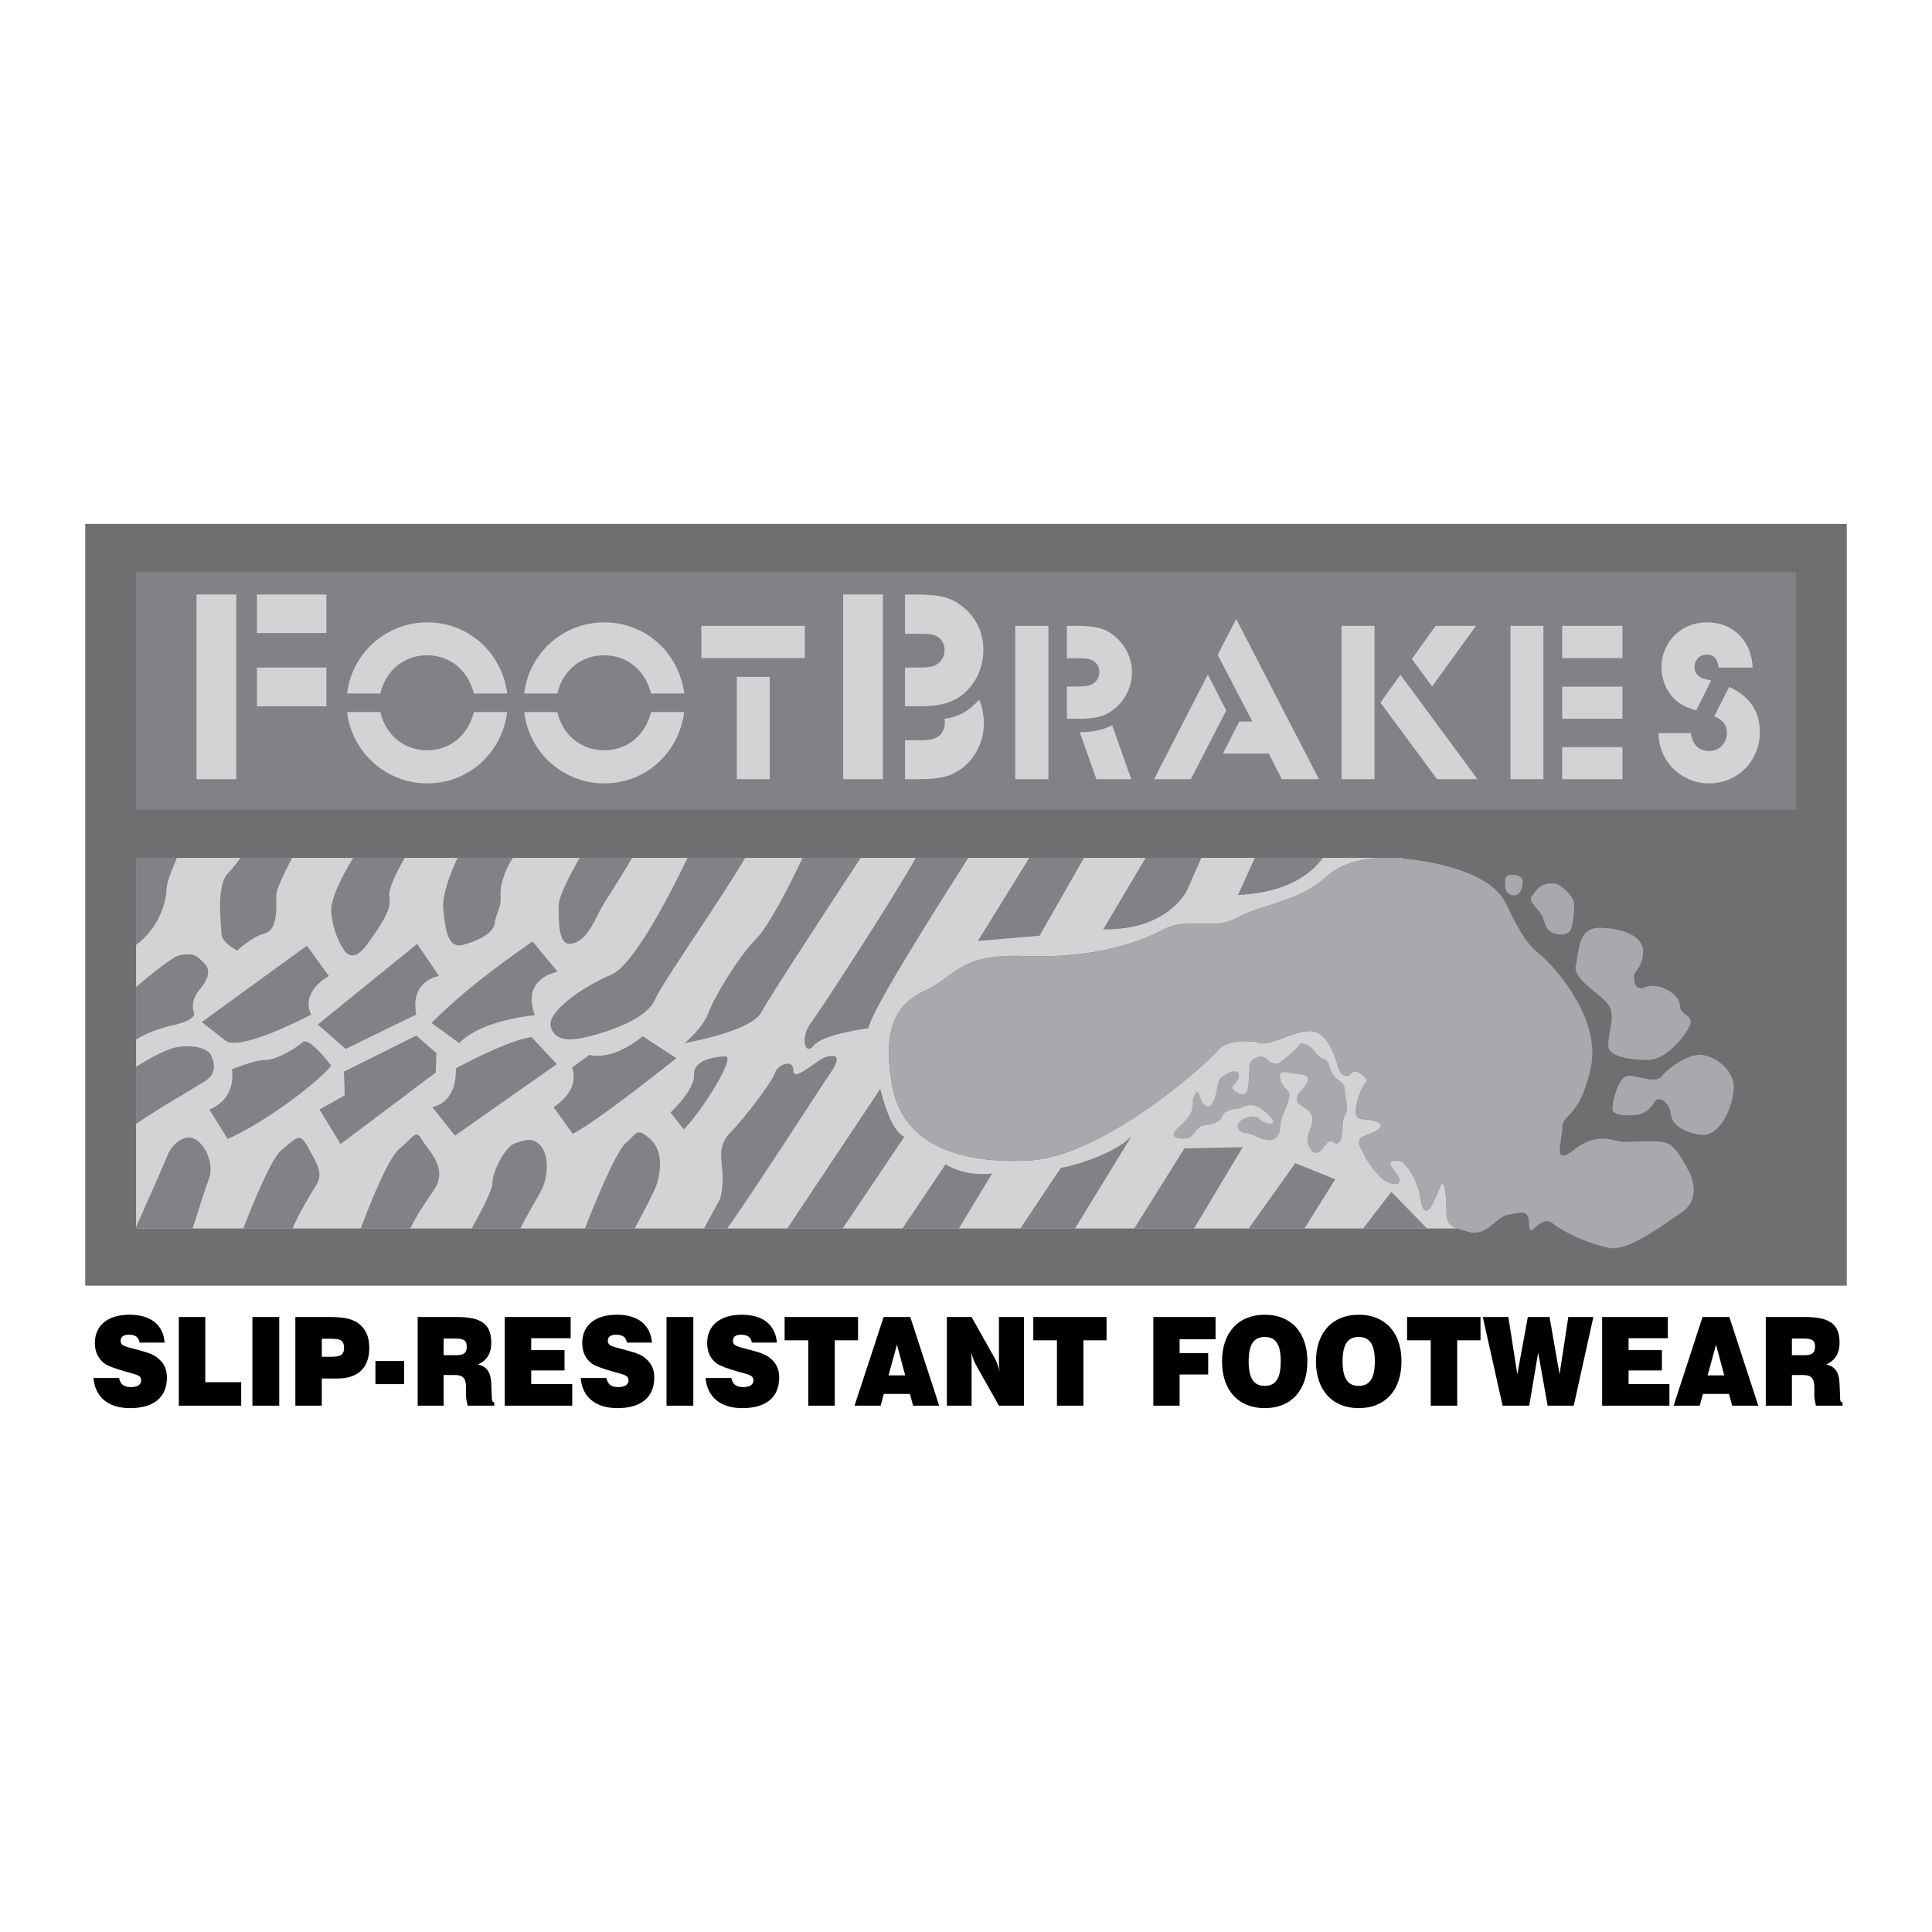 <?xml version="1.0" encoding="utf-8"?>
<!-- Generator: Adobe Illustrator 13.0.0, SVG Export Plug-In . SVG Version: 6.00 Build 14948)  -->
<!DOCTYPE svg PUBLIC "-//W3C//DTD SVG 1.0//EN" "http://www.w3.org/TR/2001/REC-SVG-20010904/DTD/svg10.dtd">
<svg version="1.0" id="Layer_1" xmlns="http://www.w3.org/2000/svg" xmlns:xlink="http://www.w3.org/1999/xlink" x="0px" y="0px"
	 width="192.756px" height="192.756px" viewBox="0 0 192.756 192.756" enable-background="new 0 0 192.756 192.756"
	 xml:space="preserve">
<g>
	<polygon fill-rule="evenodd" clip-rule="evenodd" fill="#FFFFFF" points="0,0 192.756,0 192.756,192.756 0,192.756 0,0 	"/>
	<polygon fill-rule="evenodd" clip-rule="evenodd" fill="#6D6F71" points="8.504,52.266 184.252,52.266 184.252,128.268 
		8.504,128.268 8.504,52.266 	"/>
	<path fill-rule="evenodd" clip-rule="evenodd" d="M9.326,137.482c0.157,1.889,1.451,3.008,3.654,3.008
		c2.395,0,3.672-1.119,3.672-3.043c0-0.91-0.333-1.539-1.049-2.062c-0.525-0.385-1.329-0.561-2.343-0.84
		c-0.804-0.209-1.224-0.297-1.224-0.77c0-0.402,0.28-0.611,0.839-0.611c0.629,0,0.979,0.262,1.049,0.787h2.5
		c-0.14-1.783-1.381-2.781-3.515-2.781c-2.185,0-3.444,1.102-3.444,2.816c0,0.873,0.315,1.555,0.944,2.045
		c0.35,0.244,1.084,0.523,2.22,0.84c0.979,0.279,1.452,0.314,1.452,0.873c0,0.385-0.35,0.646-0.979,0.646
		c-0.735,0-1.084-0.244-1.224-0.908H9.326L9.326,137.482z"/>
	<polygon fill-rule="evenodd" clip-rule="evenodd" points="17.84,140.244 24.065,140.244 24.065,137.902 20.48,137.902 
		20.48,131.398 17.84,131.398 17.84,140.244 	"/>
	<polygon fill-rule="evenodd" clip-rule="evenodd" points="25.184,140.244 27.859,140.244 27.859,131.398 25.184,131.398 
		25.184,140.244 	"/>
	<path fill-rule="evenodd" clip-rule="evenodd" d="M29.467,140.244h2.64v-2.709h1.573c2.046,0,3.165-1.084,3.165-3.061
		c0-1.119-0.367-1.922-1.136-2.482c-0.682-0.473-1.591-0.594-2.867-0.594h-3.375V140.244L29.467,140.244z"/>
	<path fill-rule="evenodd" clip-rule="evenodd" fill="#FFFFFF" d="M32.107,135.367v-1.801h0.839c0.926,0,1.381,0.104,1.381,0.908
		c0,0.77-0.437,0.893-1.381,0.893H32.107L32.107,135.367z"/>
	<polygon fill-rule="evenodd" clip-rule="evenodd" points="37.458,138.094 40.325,138.094 40.325,135.787 37.458,135.787 
		37.458,138.094 	"/>
	<path fill-rule="evenodd" clip-rule="evenodd" d="M41.671,140.244h2.587v-3.059h1.119c0.822,0,1.119,0.332,1.119,1.24v0.893
		c0,0.156,0.052,0.473,0.157,0.926h2.658v-0.332c-0.228-0.035-0.228-0.191-0.245-0.576l-0.052-1.242
		c-0.035-1.188-0.419-1.748-1.329-1.957c0.909-0.42,1.329-1.102,1.329-2.186c0-1.906-1.084-2.553-3.427-2.553h-3.917V140.244
		L41.671,140.244z"/>
	<path fill-rule="evenodd" clip-rule="evenodd" fill="#FFFFFF" d="M44.258,135.209v-1.66h1.137c0.804,0,1.171,0.121,1.171,0.82
		c0,0.666-0.35,0.84-1.102,0.84H44.258L44.258,135.209z"/>
	<polygon fill-rule="evenodd" clip-rule="evenodd" points="50.36,140.244 57.092,140.244 57.092,138.094 53,138.094 53,136.73 
		56.322,136.73 56.322,134.703 53,134.703 53,133.514 56.935,133.514 56.935,131.398 50.36,131.398 50.36,140.244 	"/>
	<path fill-rule="evenodd" clip-rule="evenodd" d="M57.931,137.482c0.158,1.889,1.469,3.008,3.672,3.008
		c2.396,0,3.672-1.119,3.672-3.043c0-0.91-0.333-1.539-1.049-2.062c-0.524-0.385-1.346-0.561-2.36-0.84
		c-0.787-0.209-1.224-0.297-1.224-0.77c0-0.402,0.28-0.611,0.839-0.611c0.647,0,0.979,0.262,1.067,0.787h2.5
		c-0.157-1.783-1.398-2.781-3.514-2.781c-2.203,0-3.444,1.102-3.444,2.816c0,0.873,0.297,1.555,0.944,2.045
		c0.333,0.244,1.084,0.523,2.221,0.84c0.962,0.279,1.451,0.314,1.451,0.873c0,0.385-0.35,0.646-0.997,0.646
		c-0.717,0-1.066-0.244-1.207-0.908H57.931L57.931,137.482z"/>
	<polygon fill-rule="evenodd" clip-rule="evenodd" points="66.498,140.244 69.173,140.244 69.173,131.398 66.498,131.398 
		66.498,140.244 	"/>
	<path fill-rule="evenodd" clip-rule="evenodd" d="M70.397,137.482c0.157,1.889,1.469,3.008,3.671,3.008
		c2.396,0,3.672-1.119,3.672-3.043c0-0.91-0.332-1.539-1.049-2.062c-0.524-0.385-1.329-0.561-2.36-0.84
		c-0.787-0.209-1.207-0.297-1.207-0.77c0-0.402,0.262-0.611,0.822-0.611c0.647,0,0.979,0.262,1.066,0.787h2.5
		c-0.157-1.783-1.398-2.781-3.514-2.781c-2.185,0-3.444,1.102-3.444,2.816c0,0.873,0.297,1.555,0.944,2.045
		c0.35,0.244,1.084,0.523,2.22,0.84c0.979,0.279,1.451,0.314,1.451,0.873c0,0.385-0.35,0.646-0.996,0.646
		c-0.717,0-1.067-0.244-1.207-0.908H70.397L70.397,137.482z"/>
	<polygon fill-rule="evenodd" clip-rule="evenodd" points="80.643,140.244 83.283,140.244 83.283,133.723 85.608,133.723 
		85.608,131.398 78.282,131.398 78.282,133.723 80.643,133.723 80.643,140.244 	"/>
	<polygon fill-rule="evenodd" clip-rule="evenodd" points="85.258,140.244 87.863,140.244 88.178,139.074 90.783,139.074 
		91.098,140.244 93.703,140.244 90.818,131.398 88.161,131.398 85.258,140.244 	"/>
	<polygon fill-rule="evenodd" clip-rule="evenodd" fill="#FFFFFF" points="88.65,137.221 89.49,134.16 90.312,137.221 
		88.65,137.221 	"/>
	<path fill-rule="evenodd" clip-rule="evenodd" d="M94.472,140.244h2.465v-4.143c0-0.367,0-0.77-0.053-1.207
		c0.175,0.611,0.35,1.049,0.472,1.26l2.308,4.09h2.5v-8.846h-2.5v4.178c0,0.42,0,0.822,0.069,1.207
		c-0.191-0.629-0.349-1.049-0.489-1.277l-2.308-4.107h-2.465V140.244L94.472,140.244z"/>
	<polygon fill-rule="evenodd" clip-rule="evenodd" points="105.452,140.244 108.092,140.244 108.092,133.723 110.4,133.723 
		110.4,131.398 103.092,131.398 103.092,133.723 105.452,133.723 105.452,140.244 	"/>
	<polygon fill-rule="evenodd" clip-rule="evenodd" points="115.068,140.244 117.69,140.244 117.69,137.133 120.541,137.133 
		120.541,135 117.69,135 117.69,133.619 121.275,133.619 121.275,131.398 115.068,131.398 115.068,140.244 	"/>
	<path fill-rule="evenodd" clip-rule="evenodd" d="M121.922,135.822c0,2.885,1.626,4.668,4.267,4.668
		c2.64,0,4.248-1.783,4.248-4.668c0-2.869-1.608-4.652-4.248-4.652C123.548,131.17,121.922,132.953,121.922,135.822L121.922,135.822
		z"/>
	<path fill-rule="evenodd" clip-rule="evenodd" fill="#FFFFFF" d="M124.58,135.822c0-1.662,0.489-2.432,1.608-2.432
		c1.118,0,1.591,0.77,1.591,2.432c0,1.66-0.473,2.447-1.591,2.447C125.069,138.27,124.58,137.482,124.58,135.822L124.58,135.822z"/>
	<path fill-rule="evenodd" clip-rule="evenodd" d="M131.293,135.822c0,2.885,1.644,4.668,4.267,4.668
		c2.64,0,4.266-1.783,4.266-4.668c0-2.869-1.626-4.652-4.266-4.652C132.937,131.17,131.293,132.953,131.293,135.822L131.293,135.822
		z"/>
	<path fill-rule="evenodd" clip-rule="evenodd" fill="#FFFFFF" d="M133.951,135.822c0-1.662,0.489-2.432,1.608-2.432
		s1.608,0.77,1.608,2.432c0,1.66-0.489,2.447-1.608,2.447S133.951,137.482,133.951,135.822L133.951,135.822z"/>
	<polygon fill-rule="evenodd" clip-rule="evenodd" points="142.745,140.244 145.386,140.244 145.386,133.723 147.711,133.723 
		147.711,131.398 140.385,131.398 140.385,133.723 142.745,133.723 142.745,140.244 	"/>
	<polygon fill-rule="evenodd" clip-rule="evenodd" points="149.914,140.244 152.571,140.244 153.463,134.947 154.407,140.244 
		157.012,140.244 158.971,131.398 156.471,131.398 155.596,137.115 154.6,131.398 152.432,131.398 151.383,137.115 150.49,131.398 
		147.938,131.398 149.914,140.244 	"/>
	<polygon fill-rule="evenodd" clip-rule="evenodd" points="159.845,140.244 166.559,140.244 166.559,138.094 162.484,138.094 
		162.484,136.73 165.807,136.73 165.807,134.703 162.484,134.703 162.484,133.514 166.4,133.514 166.4,131.398 159.845,131.398 
		159.845,140.244 	"/>
	<polygon fill-rule="evenodd" clip-rule="evenodd" points="166.978,140.244 169.583,140.244 169.897,139.074 172.503,139.074 
		172.817,140.244 175.423,140.244 172.538,131.398 169.863,131.398 166.978,140.244 	"/>
	<polygon fill-rule="evenodd" clip-rule="evenodd" fill="#FFFFFF" points="170.37,137.221 171.209,134.16 172.031,137.221 
		170.37,137.221 	"/>
	<path fill-rule="evenodd" clip-rule="evenodd" d="M176.175,140.244h2.604v-3.059h1.119c0.805,0,1.119,0.332,1.119,1.24v0.893
		c0,0.156,0.053,0.473,0.157,0.926h2.657v-0.332c-0.244-0.035-0.244-0.191-0.244-0.576l-0.053-1.242
		c-0.035-1.188-0.42-1.748-1.328-1.957c0.891-0.42,1.328-1.102,1.328-2.186c0-1.906-1.084-2.553-3.427-2.553h-3.934V140.244
		L176.175,140.244z"/>
	<path fill-rule="evenodd" clip-rule="evenodd" fill="#FFFFFF" d="M178.779,135.209v-1.66h1.137c0.787,0,1.172,0.121,1.172,0.82
		c0,0.666-0.351,0.84-1.102,0.84H178.779L178.779,135.209z"/>
	<polygon fill-rule="evenodd" clip-rule="evenodd" fill="#808285" points="13.574,80.8 179.182,80.8 179.182,57.074 13.574,57.074 
		13.574,80.8 	"/>
	<path fill-rule="evenodd" clip-rule="evenodd" fill="#D1D3D4" d="M13.574,122.568h131.812c-0.857-0.332-1.067-0.717-1.067-1.625
		c0-1.225-0.122-3.936-0.733-2.344c-0.612,1.609-1.469,3.443-1.854,0.996c-0.367-2.465-1.836-3.689-1.836-3.689
		s-2.099-0.629-0.734,0.98c1.346,1.59-0.489,1.59-1.608,0.367c-1.102-1.225-1.347-1.836-1.836-2.832
		c-0.489-0.98,0.489-1.102,1.102-1.348c0.611-0.244,1.608-0.855,0.367-1.223c-1.224-0.385-2.203,0.244-1.836-1.609
		c0.367-1.836,1.102-2.465,1.102-2.465s-1.102-1.346-1.591-0.734c-0.508,0.611-1.119,0.244-1.364-0.611
		c-0.245-0.857-0.979-3.568-2.832-3.568c-1.836,0-4.179,1.732-5.28,1.102c0,0-2.832-0.488-3.934,0.875
		c-1.102,1.346-11.435,10.578-18.813,10.945c-7.36,0.367-12.64-1.854-13.637-7.5c-0.979-5.666,0.385-8.131,3.322-9.459
		c2.955-1.348,3.322-3.689,9.826-3.445c6.521,0.245,10.945-1.102,13.777-2.57c2.815-1.486,5.035,0.123,7.501-1.241
		c2.447-1.346,6.137-1.591,8.847-4.057c1.556-1.416,3.672-1.853,5.542-1.923H13.574V122.568L13.574,122.568z"/>
	<path fill-rule="evenodd" clip-rule="evenodd" fill="#FFFFFF" d="M139.896,85.643V85.59h-0.892
		C139.318,85.607,139.615,85.625,139.896,85.643L139.896,85.643z"/>
	<path fill-rule="evenodd" clip-rule="evenodd" fill="#A7A9AC" d="M125.384,103.965c0,0-2.832-0.488-3.934,0.875
		c-1.102,1.346-11.435,10.578-18.813,10.945c-7.36,0.367-12.64-1.854-13.637-7.5c-0.979-5.666,0.385-8.131,3.322-9.459
		c2.955-1.348,3.322-3.689,9.826-3.445c6.521,0.245,10.945-1.102,13.777-2.57c2.815-1.486,5.035,0.123,7.501-1.241
		c2.447-1.346,6.137-1.591,8.847-4.057c2.71-2.465,7.134-1.958,8.969-1.713c1.854,0.245,7.501,1.224,8.987,4.301
		c1.469,3.077,2.203,4.179,3.444,5.158c1.224,0.979,6.137,6.259,5.035,11.294c-1.102,5.053-2.832,4.547-2.832,5.91
		c0,1.346-1.102,4.057,1.224,2.203c2.343-1.836,3.951-0.734,4.931-0.734c0.979,0,3.199-0.244,4.301,0.123s2.343,3.199,2.343,3.199
		s1.102,2.342-0.874,3.689c-1.958,1.346-5.402,3.934-7.256,3.566c-1.836-0.367-4.424-1.469-5.647-2.467
		c-1.224-0.979-2.343,1.854-2.343,0.123c0-1.713-0.979-1.102-2.08-0.979c-1.119,0.123-2.099,2.221-3.935,1.73
		c-1.853-0.506-2.221-0.752-2.221-1.975c0-1.225-0.122-3.936-0.733-2.344c-0.612,1.609-1.469,3.443-1.854,0.996
		c-0.367-2.465-1.836-3.689-1.836-3.689s-2.099-0.629-0.734,0.98c1.346,1.59-0.489,1.59-1.608,0.367
		c-1.102-1.225-1.347-1.836-1.836-2.832c-0.489-0.98,0.489-1.102,1.102-1.348c0.611-0.244,1.608-0.855,0.367-1.223
		c-1.224-0.385-2.203,0.244-1.836-1.609c0.367-1.836,1.102-2.465,1.102-2.465s-1.102-1.346-1.591-0.734
		c-0.508,0.611-1.119,0.244-1.364-0.611c-0.245-0.857-0.979-3.568-2.832-3.568C128.828,102.863,126.485,104.596,125.384,103.965
		L125.384,103.965z"/>
	<path fill-rule="evenodd" clip-rule="evenodd" fill="#A7A9AC" d="M123.67,110.609c0,0-1.416,0-1.695,0.717
		c-0.28,0.734-1.119,0.857-1.854,0.961c-0.717,0.105-0.996,1.068-1.504,1.242c-0.507,0.158-2.535,0.227-0.856-1.242
		c1.696-1.451,1.066-2.236,1.294-2.744s0.402-0.961,0.629-0.227c0.21,0.734,0.84,1.678,1.347,0.611s0.332-2.01,0.787-2.412
		c0.437-0.385,1.678-1.066,1.783-0.281c0.122,0.787-0.787,0.963-0.612,1.348c0.175,0.402,1.189,0.891,1.398,0.332
		c0.228-0.561,0.228-2.064,0.28-2.693c0.07-0.611,1.188-1.172,1.748-0.559c0.56,0.611,1.172,0.402,1.172,0.402
		s1.748-1.295,1.976-1.75c0.228-0.453,1.119-0.174,1.73,0.734c0.63,0.893,1.067,0.229,1.416,1.521
		c0.333,1.277,1.452,1.225,1.452,2.012s0.507,2.027,0.052,2.691c-0.437,0.682-0.052,2.133-0.611,2.693
		c-0.56,0.576-0.612-0.84-1.521,0.506c-0.892,1.348-1.73-0.051-1.626-0.943c0.122-0.91,0.682-1.469,0.402-2.256
		c-0.28-0.787-1.469-0.891-1.469-1.572c0-0.666,0.35-0.717,0.839-1.398c0.508-0.666,0.28-1.068-0.664-1.119
		c-0.962-0.053-2.133-0.684-1.801,0.506c0.332,1.172,0.962,0.893,0.892,1.68c-0.053,0.785-0.892,2.08-0.892,2.918
		c0,0.84-0.385,1.574-1.294,1.469c-0.892-0.121-1.451-0.629-2.081-0.682c-0.611-0.053-1.171-0.506-0.786-1.066
		c0.402-0.559,1.644-0.891,2.028-0.385c0.401,0.49,2.08,0.84,1.119-0.174C125.804,110.436,124.964,109.875,123.67,110.609
		L123.67,110.609z"/>
	<path fill-rule="evenodd" clip-rule="evenodd" fill="#A7A9AC" d="M150.841,87.269c0,0,1.083,0,1.083,0.665
		c0,0.664-0.262,1.398-0.839,1.398s-0.909-0.402-0.909-0.909C150.176,87.933,150.019,87.269,150.841,87.269L150.841,87.269z"/>
	<path fill-rule="evenodd" clip-rule="evenodd" fill="#A7A9AC" d="M155.316,88.178c0,0,1.905,0.997,1.748,2.413
		c-0.175,1.398,0,2.814-1.504,2.64c-1.485-0.157-1.328-1.154-1.73-1.906c-0.42-0.734-1.416-1.398-0.997-1.906
		C153.253,88.93,153.585,87.933,155.316,88.178L155.316,88.178z"/>
	<path fill-rule="evenodd" clip-rule="evenodd" fill="#A7A9AC" d="M164.355,105.748c0,0-3.899,0.07-3.899-1.416
		c0-1.484,0.84-3.146-0.087-4.23c-0.909-1.066-3.479-2.465-3.147-3.793c0.332-1.329,0.175-3.742,2.325-3.742
		c2.151,0,4.389,0.752,4.389,2.325c0,1.574-0.909,1.993-0.909,2.501c0,0.488,0,1.572,1.241,1.066c1.242-0.49,3.322,0.75,3.322,1.818
		c0,1.066,1.486,0.979,0.996,2.062C168.097,103.424,166.174,105.818,164.355,105.748L164.355,105.748z"/>
	<path fill-rule="evenodd" clip-rule="evenodd" fill="#A7A9AC" d="M163.446,111.221c0,0-2.57,0.332-2.57-0.594
		c0-0.908,0.577-2.902,1.329-3.234c0.734-0.332,2.902,0.84,3.566,0c0.664-0.822,2.482-2.15,3.812-2.15s3.479,1.416,3.392,3.322
		c-0.069,1.906-1.398,5.053-3.479,4.633c-2.063-0.402-2.745-1.26-2.815-2.15c-0.069-0.893-1.294-2.15-1.818-0.752
		C164.862,110.295,164.268,111.047,163.446,111.221L163.446,111.221z"/>
	<path fill-rule="evenodd" clip-rule="evenodd" fill="#808285" d="M13.574,122.568h5.647c0.524-1.678,1.259-4.004,1.608-4.912
		c0.577-1.486-0.332-3.428-1.364-4.004c-1.031-0.561-2.291,0.453-2.745,1.607c-0.332,0.822-2.168,4.982-3.147,7.168V122.568
		L13.574,122.568z"/>
	<path fill-rule="evenodd" clip-rule="evenodd" fill="#808285" d="M24.274,122.568h4.913c0.595-1.434,1.783-3.426,2.378-4.354
		c0.787-1.242-0.123-2.395-0.909-3.881c-0.805-1.469-1.154-0.682-2.518,0.35C27.107,115.453,25.166,120.242,24.274,122.568
		L24.274,122.568z"/>
	<path fill-rule="evenodd" clip-rule="evenodd" fill="#808285" d="M35.989,122.568h4.948c0.525-1.154,1.434-2.5,2.378-3.881
		c1.486-2.168-0.682-4.004-1.259-5.035c-0.56-1.016-0.787-0.229-2.273,1.031C38.734,115.574,36.95,119.998,35.989,122.568
		L35.989,122.568z"/>
	<path fill-rule="evenodd" clip-rule="evenodd" fill="#808285" d="M47.056,122.568h4.86c0.647-1.328,1.731-3.111,2.133-3.881
		c0.559-1.154,0.787-3.096,0-4.23c-0.805-1.137-1.836-0.684-2.745-0.352c-0.909,0.352-2.168,2.746-2.168,3.883
		C49.137,118.773,47.86,121.135,47.056,122.568L47.056,122.568z"/>
	<path fill-rule="evenodd" clip-rule="evenodd" fill="#808285" d="M58.351,122.568h4.983c0.734-1.486,1.923-3.496,2.238-4.58
		c0.455-1.592,0.455-3.41-0.804-4.441s-1.136-0.576-2.395,0.559C61.428,114.963,59.33,120.068,58.351,122.568L58.351,122.568z"/>
	<path fill-rule="evenodd" clip-rule="evenodd" fill="#808285" d="M70.24,122.568h2.308c2.465-3.41,9.162-13.848,10.246-15.42
		c1.259-1.818,0.577-1.941-0.332-1.715c-0.909,0.229-3.305,2.623-3.305,1.383c0-1.26-1.608-0.578-1.835,0.227
		c-0.228,0.787-2.973,4.441-4.336,5.822c-1.364,1.363-1.031,2.5-0.909,4.107c0.105,1.592-0.227,2.623-0.227,2.623L70.24,122.568
		L70.24,122.568z"/>
	<path fill-rule="evenodd" clip-rule="evenodd" fill="#808285" d="M78.544,122.568h5.525l6.154-9.145
		c-1.486-0.682-2.395-4.791-2.395-4.791L78.544,122.568L78.544,122.568z"/>
	<path fill-rule="evenodd" clip-rule="evenodd" fill="#808285" d="M90.032,122.568h5.629l3.322-5.49
		c-2.71,0.35-4.651-0.908-4.651-0.908L90.032,122.568L90.032,122.568z"/>
	<path fill-rule="evenodd" clip-rule="evenodd" fill="#808285" d="M101.798,122.568h5.455l5.665-9.248
		c-1.382,1.59-5.42,2.938-7.081,3.199L101.798,122.568L101.798,122.568z"/>
	<path fill-rule="evenodd" clip-rule="evenodd" fill="#808285" d="M113.162,122.568h5.963l4.86-8.111
		c-0.927,0-5.822,0.121-5.822,0.121L113.162,122.568L113.162,122.568z"/>
	<polygon fill-rule="evenodd" clip-rule="evenodd" fill="#808285" points="124.58,122.568 130.14,122.568 133.217,117.656 
		129.23,116.047 124.58,122.568 	"/>
	<polygon fill-rule="evenodd" clip-rule="evenodd" fill="#808285" points="135.996,122.568 142.378,122.568 138.812,118.914 
		135.996,122.568 	"/>
	<path fill-rule="evenodd" clip-rule="evenodd" fill="#808285" d="M131.976,85.59h-6.784l-1.679,3.707
		C128.514,89.052,130.874,87.128,131.976,85.59L131.976,85.59z"/>
	<path fill-rule="evenodd" clip-rule="evenodd" fill="#808285" d="M119.858,85.59h-5.56l-4.23,7.133
		c6.469,0.105,8.34-3.847,8.34-3.847L119.858,85.59L119.858,85.59z"/>
	<polygon fill-rule="evenodd" clip-rule="evenodd" fill="#808285" points="108.145,85.59 102.689,85.59 97.567,93.878 
		103.721,93.353 108.145,85.59 	"/>
	<path fill-rule="evenodd" clip-rule="evenodd" fill="#808285" d="M96.605,85.59H91.36c-2.308,4.179-9.634,15.386-10.508,16.541
		c-1.014,1.363-0.56,3.303,0.35,2.168c0.909-1.137,5.472-1.715,5.472-1.715C86.674,101.203,93.896,89.839,96.605,85.59L96.605,85.59
		z"/>
	<path fill-rule="evenodd" clip-rule="evenodd" fill="#808285" d="M85.87,85.59h-5.805c-1.224,2.64-3.357,6.784-4.563,8.008
		c-1.713,1.696-4.231,5.804-4.791,7.396c-0.577,1.59-2.413,3.076-2.413,3.076s6.626-1.137,7.658-3.076
		C76.761,99.49,83.108,89.787,85.87,85.59L85.87,85.59z"/>
	<path fill-rule="evenodd" clip-rule="evenodd" fill="#808285" d="M74.348,85.59h-5.752c-1.661,3.461-5.35,10.7-7.588,11.644
		c-2.972,1.258-6.504,3.76-6.05,5.244c0.455,1.486,2.046,1.365,3.882,0.91c1.818-0.455,5.7-1.713,6.504-3.654
		C65.974,98.195,72.023,89.577,74.348,85.59L74.348,85.59z"/>
	<path fill-rule="evenodd" clip-rule="evenodd" fill="#808285" d="M63.054,85.59h-5.228c-0.962,1.696-2.081,3.846-2.081,4.686
		c0,1.486-0.105,4.109,1.259,3.881c1.381-0.227,2.168-1.94,2.85-3.304C60.309,89.944,61.987,87.513,63.054,85.59L63.054,85.59z"/>
	<path fill-rule="evenodd" clip-rule="evenodd" fill="#808285" d="M51.182,85.59h-5.525c-0.717,1.521-1.574,3.707-1.434,5.14
		c0.228,2.395,0.577,3.881,1.94,3.549c1.381-0.35,3.078-1.154,3.2-2.168c0.104-1.032,0.682-1.486,0.577-2.745
		C49.854,88.545,50.273,86.902,51.182,85.59L51.182,85.59z"/>
	<path fill-rule="evenodd" clip-rule="evenodd" fill="#808285" d="M40.377,85.59h-5.14c-1.049,1.731-2.325,4.126-2.186,5.49
		c0.228,2.291,1.242,3.654,1.242,3.654s0.804,1.591,2.29-0.455c1.486-2.063,2.518-3.549,2.273-4.791
		C38.716,88.703,39.555,87.024,40.377,85.59L40.377,85.59z"/>
	<path fill-rule="evenodd" clip-rule="evenodd" fill="#808285" d="M29.152,85.59h-5.158c-0.384,0.542-0.804,1.084-1.224,1.503
		c-1.259,1.241-0.682,5.123-0.682,6.032c0,0.927,1.591,1.714,1.591,1.714s1.381-1.364,2.745-1.714
		c1.364-0.332,1.137-2.955,1.137-3.864C27.562,88.737,28.418,86.989,29.152,85.59L29.152,85.59z"/>
	<path fill-rule="evenodd" clip-rule="evenodd" fill="#808285" d="M17.648,85.59h-4.074v8.689c2.5-1.854,3.042-4.651,3.042-5.595
		C16.617,88.143,17.106,86.832,17.648,85.59L17.648,85.59z"/>
	<path fill-rule="evenodd" clip-rule="evenodd" fill="#808285" d="M13.574,106.432v5.699c2.413-1.645,5.875-3.619,6.924-4.301
		c1.591-1.014,0.455-2.729,0.455-2.729s-0.682-0.908-2.972-0.682C16.826,104.525,15.043,105.504,13.574,106.432L13.574,106.432z"/>
	<path fill-rule="evenodd" clip-rule="evenodd" fill="#808285" d="M13.574,98.477v5.244c1.381-0.891,3.182-1.328,3.829-1.469
		c1.032-0.227,2.168-0.699,1.94-1.258c-0.227-0.578-0.104-1.469,0.577-2.273c0.682-0.787,1.259-1.818,0.455-2.623
		c-0.804-0.804-1.032-1.032-2.395-0.804C17.229,95.434,15.235,97.06,13.574,98.477L13.574,98.477z"/>
	<path fill-rule="evenodd" clip-rule="evenodd" fill="#808285" d="M31.041,101.221c0,0-7.064,3.777-8.567,2.588
		c-1.504-1.172-2.343-1.836-2.343-1.836l10.49-7.623l2.186,3.025C32.807,97.375,29.939,98.877,31.041,101.221L31.041,101.221z"/>
	<path fill-rule="evenodd" clip-rule="evenodd" fill="#808285" d="M41.531,101.221l-7.046,3.428l-2.78-2.432l9.914-8.042l2.186,3.2
		C43.804,97.375,40.867,97.793,41.531,101.221L41.531,101.221z"/>
	<polygon fill-rule="evenodd" clip-rule="evenodd" fill="#808285" points="31.88,110.697 34.397,109.281 34.311,106.92 
		41.531,103.318 43.542,105.066 43.472,107.008 33.978,114.141 31.88,110.697 	"/>
	<path fill-rule="evenodd" clip-rule="evenodd" fill="#808285" d="M22.718,113.635l-1.835-2.938c0,0,2.675-0.84,2.255-4.021
		c0,0,2.273-0.928,3.357-0.928c1.102,0,3.024-1.17,3.707-1.766c0.664-0.594,2.85,2.344,2.85,2.344
		C31.792,107.918,26.53,111.955,22.718,113.635L22.718,113.635z"/>
	<path fill-rule="evenodd" clip-rule="evenodd" fill="#808285" d="M45.395,113.303l-2.273-2.85c0,0,2.448-0.264,2.36-3.865
		c0,0,5.21-2.85,7.553-3.111l2.518,2.691L45.395,113.303L45.395,113.303z"/>
	<path fill-rule="evenodd" clip-rule="evenodd" fill="#808285" d="M53.368,101.291c0,0-5.28,0.42-7.553,2.779l-2.763-2.01
		c2.955-2.973,6.434-5.595,10.071-8.13l2.518,3.024C55.641,96.955,51.952,97.531,53.368,101.291L53.368,101.291z"/>
	<path fill-rule="evenodd" clip-rule="evenodd" fill="#808285" d="M67.477,105.574c0,0-7.641,6.137-10.333,7.553l-1.923-2.674
		c0,0,2.693-1.521,1.854-3.953l1.749-1.258c0,0,2.098,0.752,5.297-1.854L67.477,105.574L67.477,105.574z"/>
	<path fill-rule="evenodd" clip-rule="evenodd" fill="#808285" d="M68.229,112.689l-1.329-1.695c0,0,2.448-2.273,2.343-3.76
		c-0.105-1.469,2.133-1.836,3.147-1.836S70.222,110.609,68.229,112.689L68.229,112.689z"/>
	<polygon fill-rule="evenodd" clip-rule="evenodd" fill="#D1D3D4" points="19.606,77.74 23.575,77.74 23.575,59.312 19.606,59.312 
		19.606,77.74 	"/>
	<polygon fill-rule="evenodd" clip-rule="evenodd" fill="#D1D3D4" points="25.638,70.467 32.562,70.467 32.562,66.603 
		25.638,66.603 25.638,70.467 	"/>
	<polygon fill-rule="evenodd" clip-rule="evenodd" fill="#D1D3D4" points="25.638,63.158 32.562,63.158 32.562,59.312 
		25.638,59.312 25.638,63.158 	"/>
	<path fill-rule="evenodd" clip-rule="evenodd" fill="#D1D3D4" d="M34.625,71.044c0.49,4.039,3.917,7.116,8.008,7.116
		c4.056,0,7.431-2.973,7.973-7.116h-3.322c-0.612,2.36-2.395,3.811-4.686,3.811c-2.273,0-4.126-1.521-4.651-3.811H34.625
		L34.625,71.044z"/>
	<path fill-rule="evenodd" clip-rule="evenodd" fill="#D1D3D4" d="M37.947,69.19c0.524-2.291,2.378-3.812,4.651-3.812
		c2.291,0,4.074,1.468,4.686,3.812h3.322c-0.542-4.126-3.917-7.099-7.973-7.099c-4.091,0-7.518,3.06-8.008,7.099H37.947
		L37.947,69.19z"/>
	<path fill-rule="evenodd" clip-rule="evenodd" fill="#D1D3D4" d="M52.301,71.044c0.472,4.039,3.899,7.116,7.99,7.116
		c4.073,0,7.431-2.973,7.973-7.116h-3.305c-0.612,2.36-2.396,3.811-4.686,3.811c-2.291,0-4.144-1.521-4.668-3.811H52.301
		L52.301,71.044z"/>
	<path fill-rule="evenodd" clip-rule="evenodd" fill="#D1D3D4" d="M55.605,69.19c0.524-2.291,2.378-3.812,4.668-3.812
		c2.29,0,4.074,1.468,4.686,3.812h3.305c-0.542-4.126-3.899-7.099-7.973-7.099c-4.091,0-7.518,3.06-7.99,7.099H55.605L55.605,69.19z
		"/>
	<polygon fill-rule="evenodd" clip-rule="evenodd" fill="#D1D3D4" points="73.509,77.74 76.796,77.74 76.796,67.529 73.509,67.529 
		73.509,77.74 	"/>
	<polygon fill-rule="evenodd" clip-rule="evenodd" fill="#D1D3D4" points="69.977,65.659 80.293,65.659 80.293,62.441 
		69.977,62.441 69.977,65.659 	"/>
	<polygon fill-rule="evenodd" clip-rule="evenodd" fill="#D1D3D4" points="84.122,77.74 88.091,77.74 88.091,59.312 84.122,59.312 
		84.122,77.74 	"/>
	<path fill-rule="evenodd" clip-rule="evenodd" fill="#D1D3D4" d="M90.294,77.74h1.328c2.063,0,3.06-0.21,4.126-0.927
		c1.469-0.979,2.413-2.763,2.413-4.616c0-0.822-0.157-1.678-0.472-2.395c-0.962,1.102-2.098,1.749-3.444,1.906
		c0.018,0.192,0.018,0.245,0.018,0.385c0,0.769-0.385,1.346-1.014,1.573c-0.42,0.158-0.77,0.192-1.679,0.192h-1.276V77.74
		L90.294,77.74z"/>
	<path fill-rule="evenodd" clip-rule="evenodd" fill="#D1D3D4" d="M90.294,70.467h1.381c1.993,0,3.095-0.28,4.144-0.997
		c1.434-1.049,2.29-2.728,2.29-4.616c0-1.766-0.716-3.252-2.08-4.336c-1.189-0.944-2.29-1.207-4.738-1.207h-0.997v3.917h1.416
		c1.014,0,1.398,0.052,1.818,0.297c0.437,0.245,0.717,0.77,0.717,1.347c0,0.665-0.367,1.206-0.909,1.486
		c-0.419,0.192-0.77,0.245-1.749,0.245h-1.293V70.467L90.294,70.467z"/>
	<polygon fill-rule="evenodd" clip-rule="evenodd" fill="#D1D3D4" points="101.291,77.74 104.596,77.74 104.596,62.441 
		101.291,62.441 101.291,77.74 	"/>
	<path fill-rule="evenodd" clip-rule="evenodd" fill="#D1D3D4" d="M106.448,71.708h1.242c1.661,0,2.569-0.245,3.462-0.961
		c1.118-0.875,1.783-2.256,1.783-3.672c0-1.329-0.577-2.587-1.557-3.461c-0.962-0.875-1.958-1.172-3.916-1.172h-1.015v3.235h1.225
		c0.752,0,1.118,0.07,1.451,0.28c0.332,0.227,0.56,0.646,0.56,1.119c0,0.542-0.315,1.014-0.805,1.224
		c-0.314,0.14-0.611,0.192-1.364,0.192h-1.066V71.708L106.448,71.708z"/>
	<path fill-rule="evenodd" clip-rule="evenodd" fill="#D1D3D4" d="M109.386,77.74h3.479l-1.906-5.385
		c-0.926,0.472-1.835,0.682-3.233,0.699L109.386,77.74L109.386,77.74z"/>
	<polygon fill-rule="evenodd" clip-rule="evenodd" fill="#D1D3D4" points="115.139,77.74 118.81,77.74 122.342,70.886 
		120.506,67.302 115.139,77.74 	"/>
	<polygon fill-rule="evenodd" clip-rule="evenodd" fill="#D1D3D4" points="127.884,77.74 131.591,77.74 123.338,61.76 
		121.484,65.326 124.946,71.988 123.636,71.988 122.01,75.187 126.59,75.187 127.884,77.74 	"/>
	<polygon fill-rule="evenodd" clip-rule="evenodd" fill="#D1D3D4" points="133.846,77.74 137.133,77.74 137.133,62.441 
		133.846,62.441 133.846,77.74 	"/>
	<polygon fill-rule="evenodd" clip-rule="evenodd" fill="#D1D3D4" points="137.728,70.1 143.375,77.74 147.413,77.74 139.721,67.32 
		137.728,70.1 	"/>
	<polygon fill-rule="evenodd" clip-rule="evenodd" fill="#D1D3D4" points="140.857,65.746 142.885,68.491 147.256,62.441 
		143.234,62.441 140.857,65.746 	"/>
	<polygon fill-rule="evenodd" clip-rule="evenodd" fill="#D1D3D4" points="150.7,77.74 153.987,77.74 153.987,62.441 150.7,62.441 
		150.7,77.74 	"/>
	<polygon fill-rule="evenodd" clip-rule="evenodd" fill="#D1D3D4" points="155.858,77.74 161.872,77.74 161.872,74.541 
		155.858,74.541 155.858,77.74 	"/>
	<polygon fill-rule="evenodd" clip-rule="evenodd" fill="#D1D3D4" points="155.858,71.708 161.872,71.708 161.872,68.508 
		155.858,68.508 155.858,71.708 	"/>
	<polygon fill-rule="evenodd" clip-rule="evenodd" fill="#D1D3D4" points="155.858,65.659 161.872,65.659 161.872,62.441 
		155.858,62.441 155.858,65.659 	"/>
	<path fill-rule="evenodd" clip-rule="evenodd" fill="#D1D3D4" d="M165.457,73.142c0.069,1.102,0.279,1.836,0.734,2.588
		c0.909,1.503,2.553,2.43,4.318,2.43c2.85,0,5.07-2.238,5.07-5.105c0-2.098-1.014-3.584-3.06-4.528l-1.486,2.938
		c0.892,0.385,1.259,0.856,1.259,1.661c0,1.032-0.752,1.801-1.766,1.801c-1.031,0-1.661-0.612-1.836-1.783H165.457L165.457,73.142z"
		/>
	<path fill-rule="evenodd" clip-rule="evenodd" fill="#D1D3D4" d="M174.863,66.603c-0.123-2.709-1.958-4.511-4.563-4.511
		c-2.553,0-4.528,1.941-4.528,4.476c0,1.224,0.455,2.343,1.259,3.147c0.577,0.56,1.137,0.856,2.203,1.154l1.486-2.972
		c-0.699-0.175-0.77-0.192-0.944-0.262c-0.454-0.228-0.717-0.56-0.717-1.066c0-0.717,0.524-1.259,1.224-1.259
		s1.066,0.402,1.188,1.293H174.863L174.863,66.603z"/>
</g>
</svg>
